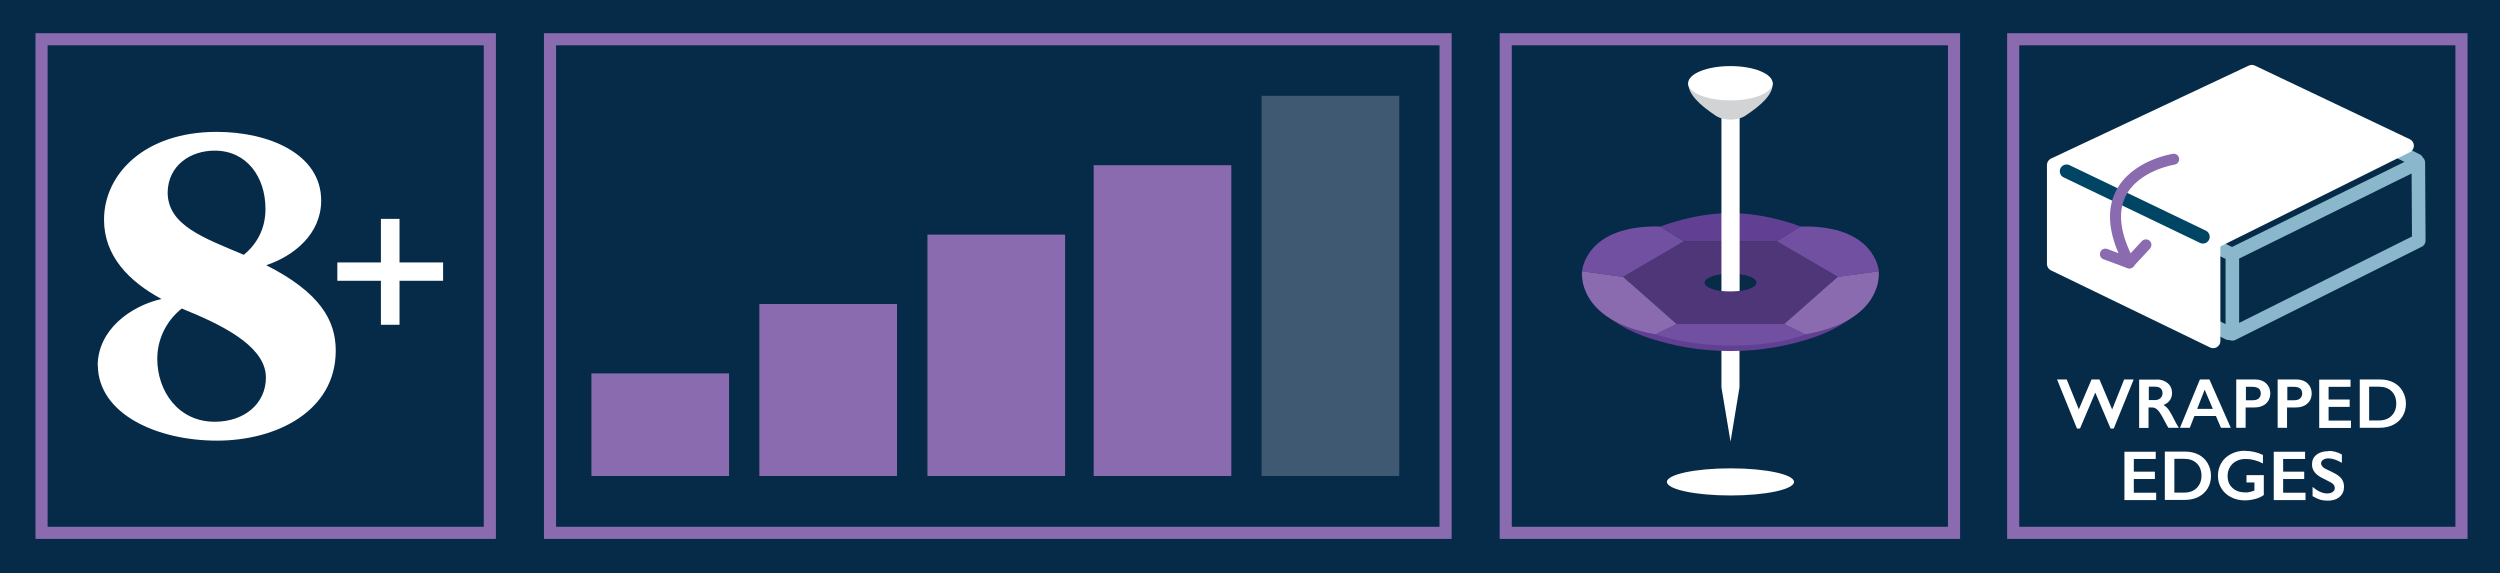 <svg viewBox="0 0 173.27 39.72" xmlns:xlink="http://www.w3.org/1999/xlink" xmlns="http://www.w3.org/2000/svg" data-name="Layer 2" id="Layer_2">
  <defs>
    <style>
      .cls-1, .cls-2, .cls-3, .cls-4, .cls-5 {
        fill: none;
      }

      .cls-6 {
        fill: #613f93;
      }

      .cls-7 {
        fill: #7250a1;
      }

      .cls-8 {
        fill: #d1d3d4;
      }

      .cls-2 {
        stroke: #8a6baf;
        stroke-miterlimit: 10;
        stroke-width: .84px;
      }

      .cls-9 {
        fill: #082b48;
      }

      .cls-3 {
        stroke: #8bb7cc;
      }

      .cls-3, .cls-4, .cls-5 {
        stroke-linecap: round;
        stroke-linejoin: round;
      }

      .cls-3, .cls-5 {
        stroke-width: .94px;
      }

      .cls-10 {
        clip-path: url(#clippath-1);
      }

      .cls-11 {
        clip-path: url(#clippath-3);
      }

      .cls-12 {
        clip-path: url(#clippath-4);
      }

      .cls-13 {
        clip-path: url(#clippath-2);
      }

      .cls-14 {
        fill: #4e3678;
      }

      .cls-15 {
        fill: #fff;
      }

      .cls-16 {
        fill: #8a6baf;
      }

      .cls-17 {
        fill: #405973;
      }

      .cls-4 {
        stroke: #fff;
      }

      .cls-5 {
        stroke: #004563;
      }

      .cls-18 {
        fill: #062b49;
      }

      .cls-19 {
        clip-path: url(#clippath);
      }
    </style>
    <clipPath id="clippath">
      <rect height="39.72" width="173.27" class="cls-1"></rect>
    </clipPath>
    <clipPath id="clippath-1">
      <rect height="39.72" width="173.27" class="cls-1"></rect>
    </clipPath>
    <clipPath id="clippath-2">
      <rect height="39.72" width="173.27" class="cls-1"></rect>
    </clipPath>
    <clipPath id="clippath-3">
      <rect height="39.72" width="173.27" class="cls-1"></rect>
    </clipPath>
    <clipPath id="clippath-4">
      <rect height="39.72" width="173.27" class="cls-1"></rect>
    </clipPath>
  </defs>
  <rect height="39.72" width="173.65" x="-.19" class="cls-18"></rect>
  <g data-name="Layer 1-2" id="Layer_1-2">
    <g>
      <g>
        <rect height="34.21" width="62.07" y="2.72" x="38.12" class="cls-2"></rect>
        <rect height="16.73" width="9.54" y="16.26" x="64.28" class="cls-16"></rect>
        <rect height="11.92" width="9.54" y="21.07" x="52.63" class="cls-16"></rect>
        <rect height="26.35" width="9.54" y="6.64" x="87.44" class="cls-17"></rect>
        <rect height="21.54" width="9.54" y="11.45" x="75.8" class="cls-16"></rect>
        <rect height="7.11" width="9.54" y="25.88" x="40.99" class="cls-16"></rect>
        <rect height="34.21" width="31.07" y="2.72" x="2.88" class="cls-2"></rect>
        <polygon points="26.4 22.51 26.4 19.46 23.38 19.46 23.38 18.19 26.4 18.19 26.4 15.17 27.69 15.17 27.69 18.19 30.71 18.19 30.71 19.46 27.69 19.46 27.69 22.51 26.4 22.51" class="cls-15"></polygon>
        <g class="cls-19">
          <path d="M16.9,17.66c.87-.72,1.5-1.76,1.5-3.18,0-2.22-1.3-4.04-3.52-4.04-1.7,0-3.23,1.04-3.26,2.89,0,2.28,2.48,3.15,5.28,4.33M14.88,29.23c2.11,0,3.55-1.3,3.55-3.06,0-1.96-2.45-3.41-5.51-4.65-.12-.06-.23-.09-.32-.14-1.15.92-1.7,2.22-1.7,3.49,0,2.22,1.44,4.36,3.98,4.36M6.77,25.31c.03-2.42,2.2-4.07,4.42-4.59-2.25-1.21-3.98-2.98-3.98-5.49,0-3.18,2.83-6.09,7.8-6.09,3.64,0,7.25,1.53,7.25,4.76,0,2.31-1.88,3.84-3.81,4.48,3.75,1.9,4.82,3.84,4.82,5.92,0,4.19-4.1,6.24-8.23,6.24s-8.23-1.82-8.26-5.23" class="cls-15"></path>
        </g>
        <rect height="34.21" width="31.07" y="2.72" x="104.36" class="cls-2"></rect>
        <rect height="34.21" width="31.07" y="2.72" x="139.53" class="cls-2"></rect>
        <path d="M154.72,23.14v-5.51l12.89-6.36.03,5.41-12.92,6.46ZM158.06,6.4l9.44,4.72M145.03,12.81l9.44,4.72M145.03,18.37l9.44,4.73" class="cls-3"></path>
        <polygon points="166.8 10.1 156.07 5 142.37 11.44 142.37 18.29 153.39 23.63 153.39 16.77 166.8 10.1" class="cls-15"></polygon>
        <polygon points="166.8 10.1 156.07 5 142.37 11.44 142.37 18.29 153.39 23.63 153.39 16.77 166.8 10.1" class="cls-4"></polygon>
        <line y2="16.41" x2="152.68" y1="11.87" x1="143.23" class="cls-5"></line>
        <g class="cls-10">
          <path d="M147.57,18.6s-.09,0-.13-.02l-1.65-.61c-.2-.07-.3-.29-.22-.49.07-.2.29-.3.49-.22l.77.29c-.72-1.67-.78-3.11-.19-4.29,1.06-2.13,3.84-2.58,3.96-2.6.22-.03.4.11.43.32s-.11.4-.32.43c-.02,0-2.51.41-3.39,2.19-.57,1.15-.37,2.64.6,4.45.08.14.06.31-.05.43-.07.08-.18.13-.29.13h-.01Z" class="cls-16"></path>
        </g>
        <path d="M147.57,18.6c-.09,0-.18-.03-.26-.1-.15-.14-.16-.38-.02-.54l1.16-1.25c.14-.15.38-.16.54-.02.15.14.16.38.02.54l-1.16,1.25c-.08.08-.18.12-.28.12Z" class="cls-16"></path>
        <g class="cls-13">
          <path d="M124.34,33.4c0,.52-1.97.94-4.4.94s-4.41-.42-4.41-.94,1.97-.94,4.41-.94,4.4.42,4.4.94" class="cls-15"></path>
        </g>
        <polygon points="119.31 17.25 119.31 26.85 119.94 30.61 120.56 26.85 120.56 17.25 119.31 17.25" class="cls-15"></polygon>
        <g class="cls-11">
          <path d="M109.71,19.59s.61,2.59,4.75,3.89c1.39.44,3.18.85,5.47.85s4.06-.41,5.45-.84c4.16-1.3,4.77-3.9,4.77-3.9h-20.45.01Z" class="cls-6"></path>
        </g>
        <polygon points="123.68 22.46 116.19 22.46 112.49 19.19 116.72 16.72 123.15 16.72 127.38 19.19 123.68 22.46" class="cls-14"></polygon>
        <g class="cls-12">
          <g>
            <path d="M123.15,16.72l1.64-1.02s-2.29-.93-4.85-.93-4.85.93-4.85.93l1.64,1.02h6.43-.01Z" class="cls-6"></path>
            <path d="M112.49,19.19l-2.84-.39s.21-3.23,5.43-3.1l1.64,1.02-4.23,2.47Z" class="cls-7"></path>
            <path d="M127.38,19.19l2.84-.39s-.21-3.23-5.43-3.1l-1.64,1.02s4.23,2.47,4.23,2.47Z" class="cls-7"></path>
            <path d="M109.65,18.8s-.46,3.41,5.09,4.37l1.45-.71-3.7-3.27s-2.84-.39-2.84-.39Z" class="cls-16"></path>
            <path d="M130.21,18.8s.46,3.41-5.09,4.37l-1.45-.71,3.7-3.27,2.84-.39Z" class="cls-16"></path>
            <path d="M114.75,23.17s2.06.78,5.33.78,5.04-.78,5.04-.78l-1.45-.71h-7.48l-1.45.71h0Z" class="cls-7"></path>
            <path d="M121.73,19.59c0,.34-.8.61-1.79.61s-1.79-.27-1.79-.61.8-.61,1.79-.61,1.79.27,1.79.61" class="cls-9"></path>
            <path d="M121.73,19.59c0,.34-.8.61-1.79.61s-1.79-.27-1.79-.61.8-.61,1.79-.61,1.79.27,1.79.61" class="cls-9"></path>
            <path d="M119.31,6.84v13.32c.26.06,1,.05,1.26,0V6.84h-1.26Z" class="cls-15"></path>
            <path d="M122.86,5.77c0-.79-5.85-.75-5.85,0s.75,1.48,1.92,2.26c0,0,.35.26,1.01.26s1.01-.26,1.01-.26c1.16-.77,1.92-1.47,1.92-2.26" class="cls-8"></path>
            <path d="M122.86,5.77c0,.66-1.31,1.19-2.93,1.19s-2.93-.53-2.93-1.19,1.31-1.19,2.93-1.19,2.93.53,2.93,1.19" class="cls-15"></path>
          </g>
        </g>
      </g>
      <g>
        <path d="M143.24,26.3l.84,2.07.88-2.07h.55l.88,2.08.83-2.08h.66l-1.38,3.4h-.22l-1.06-2.49-1.06,2.49h-.21l-1.38-3.4h.67Z" class="cls-15"></path>
        <path d="M149.47,26.3c.32,0,.57.09.77.26s.3.4.3.68c0,.19-.05.36-.15.5-.1.14-.25.25-.44.33.11.06.2.14.29.24.08.1.19.27.31.5.2.41.36.69.46.84h-.72c-.05-.07-.12-.19-.2-.35-.19-.36-.32-.6-.41-.72-.09-.12-.17-.21-.25-.26-.08-.05-.17-.08-.28-.08h-.24v1.42h-.65v-3.35h1.21,0ZM149.33,27.73c.17,0,.3-.04.4-.13s.15-.2.15-.35-.05-.27-.14-.34c-.1-.08-.23-.11-.41-.11h-.4v.93h.41,0Z" class="cls-15"></path>
        <path d="M153.13,26.3l1.48,3.35h-.68l-.35-.82h-1.49l-.32.82h-.68l1.38-3.35h.66ZM152.29,28.34h1.08l-.57-1.33-.52,1.33h.01Z" class="cls-15"></path>
        <path d="M156.3,26.3c.31,0,.57.09.76.27s.29.42.29.7-.1.52-.3.7-.46.27-.79.27h-.62v1.41h-.65v-3.35s1.31,0,1.31,0ZM156.14,27.74c.17,0,.31-.04.4-.12.1-.08.15-.2.15-.35,0-.31-.2-.46-.59-.46h-.44v.93h.49,0Z" class="cls-15"></path>
        <path d="M159.17,26.3c.31,0,.57.09.76.27s.29.42.29.7-.1.52-.3.7-.46.27-.79.27h-.62v1.41h-.65v-3.35s1.31,0,1.31,0ZM159.01,27.74c.17,0,.31-.04.4-.12.1-.08.15-.2.15-.35,0-.31-.2-.46-.59-.46h-.44v.93h.49,0Z" class="cls-15"></path>
        <path d="M162.91,26.3v.51h-1.52v.88h1.46v.51h-1.46v.95h1.55v.51h-2.2v-3.35h2.17Z" class="cls-15"></path>
        <path d="M164.96,26.3c.35,0,.66.07.93.21.27.14.48.34.63.6.15.26.23.55.23.87s-.08.62-.23.87-.37.45-.64.59c-.28.14-.6.21-.96.21h-1.37v-3.35h1.41ZM164.89,29.14c.36,0,.65-.11.86-.32.22-.22.33-.5.33-.85s-.11-.65-.33-.86c-.22-.21-.51-.31-.88-.31h-.67v2.34h.69Z" class="cls-15"></path>
        <path d="M149.41,31.3v.51h-1.52v.88h1.46v.51h-1.46v.95h1.55v.51h-2.2v-3.35h2.17Z" class="cls-15"></path>
        <path d="M151.45,31.3c.35,0,.66.07.93.21.27.14.48.34.63.6.15.26.23.55.23.87s-.08.62-.23.87-.37.45-.64.59c-.28.14-.6.21-.96.21h-1.37v-3.35s1.41,0,1.41,0ZM151.39,34.14c.36,0,.65-.11.86-.32.22-.22.33-.5.33-.85s-.11-.65-.33-.86-.51-.31-.88-.31h-.67v2.34h.69Z" class="cls-15"></path>
        <path d="M155.61,31.25c.41,0,.82.09,1.23.28v.59c-.41-.21-.81-.31-1.2-.31-.25,0-.46.05-.65.15-.19.1-.34.24-.44.42-.11.18-.16.39-.16.61,0,.34.11.62.34.83.23.21.53.31.9.31.1,0,.2,0,.29-.03.09-.02.21-.05.33-.1v-.56h-.55v-.51h1.2v1.38c-.17.12-.36.21-.59.27s-.47.1-.72.1c-.35,0-.67-.07-.96-.22-.29-.15-.51-.35-.67-.61s-.24-.56-.24-.88.08-.62.24-.89.39-.47.68-.62.61-.22.97-.22h0Z" class="cls-15"></path>
        <path d="M159.76,31.3v.51h-1.52v.88h1.46v.51h-1.46v.95h1.55v.51h-2.2v-3.35h2.17Z" class="cls-15"></path>
        <path d="M161.37,31.25c.33,0,.64.08.94.25v.58c-.35-.21-.66-.31-.92-.31-.16,0-.29.03-.38.1-.09.06-.14.15-.14.25,0,.13.09.24.26.35.05.03.23.12.55.27.28.13.47.27.6.43.12.16.18.35.18.57,0,.29-.1.52-.31.7s-.48.26-.8.26c-.21,0-.4-.02-.55-.07-.15-.05-.33-.13-.52-.24v-.64c.36.3.7.45,1.01.45.16,0,.29-.04.38-.1.1-.07.15-.16.15-.27,0-.16-.08-.28-.25-.38-.14-.08-.32-.17-.54-.28-.26-.12-.46-.26-.59-.42-.13-.16-.2-.34-.2-.56,0-.28.1-.51.31-.67.21-.17.49-.25.83-.25v-.02h0Z" class="cls-15"></path>
      </g>
    </g>
  </g>
</svg>